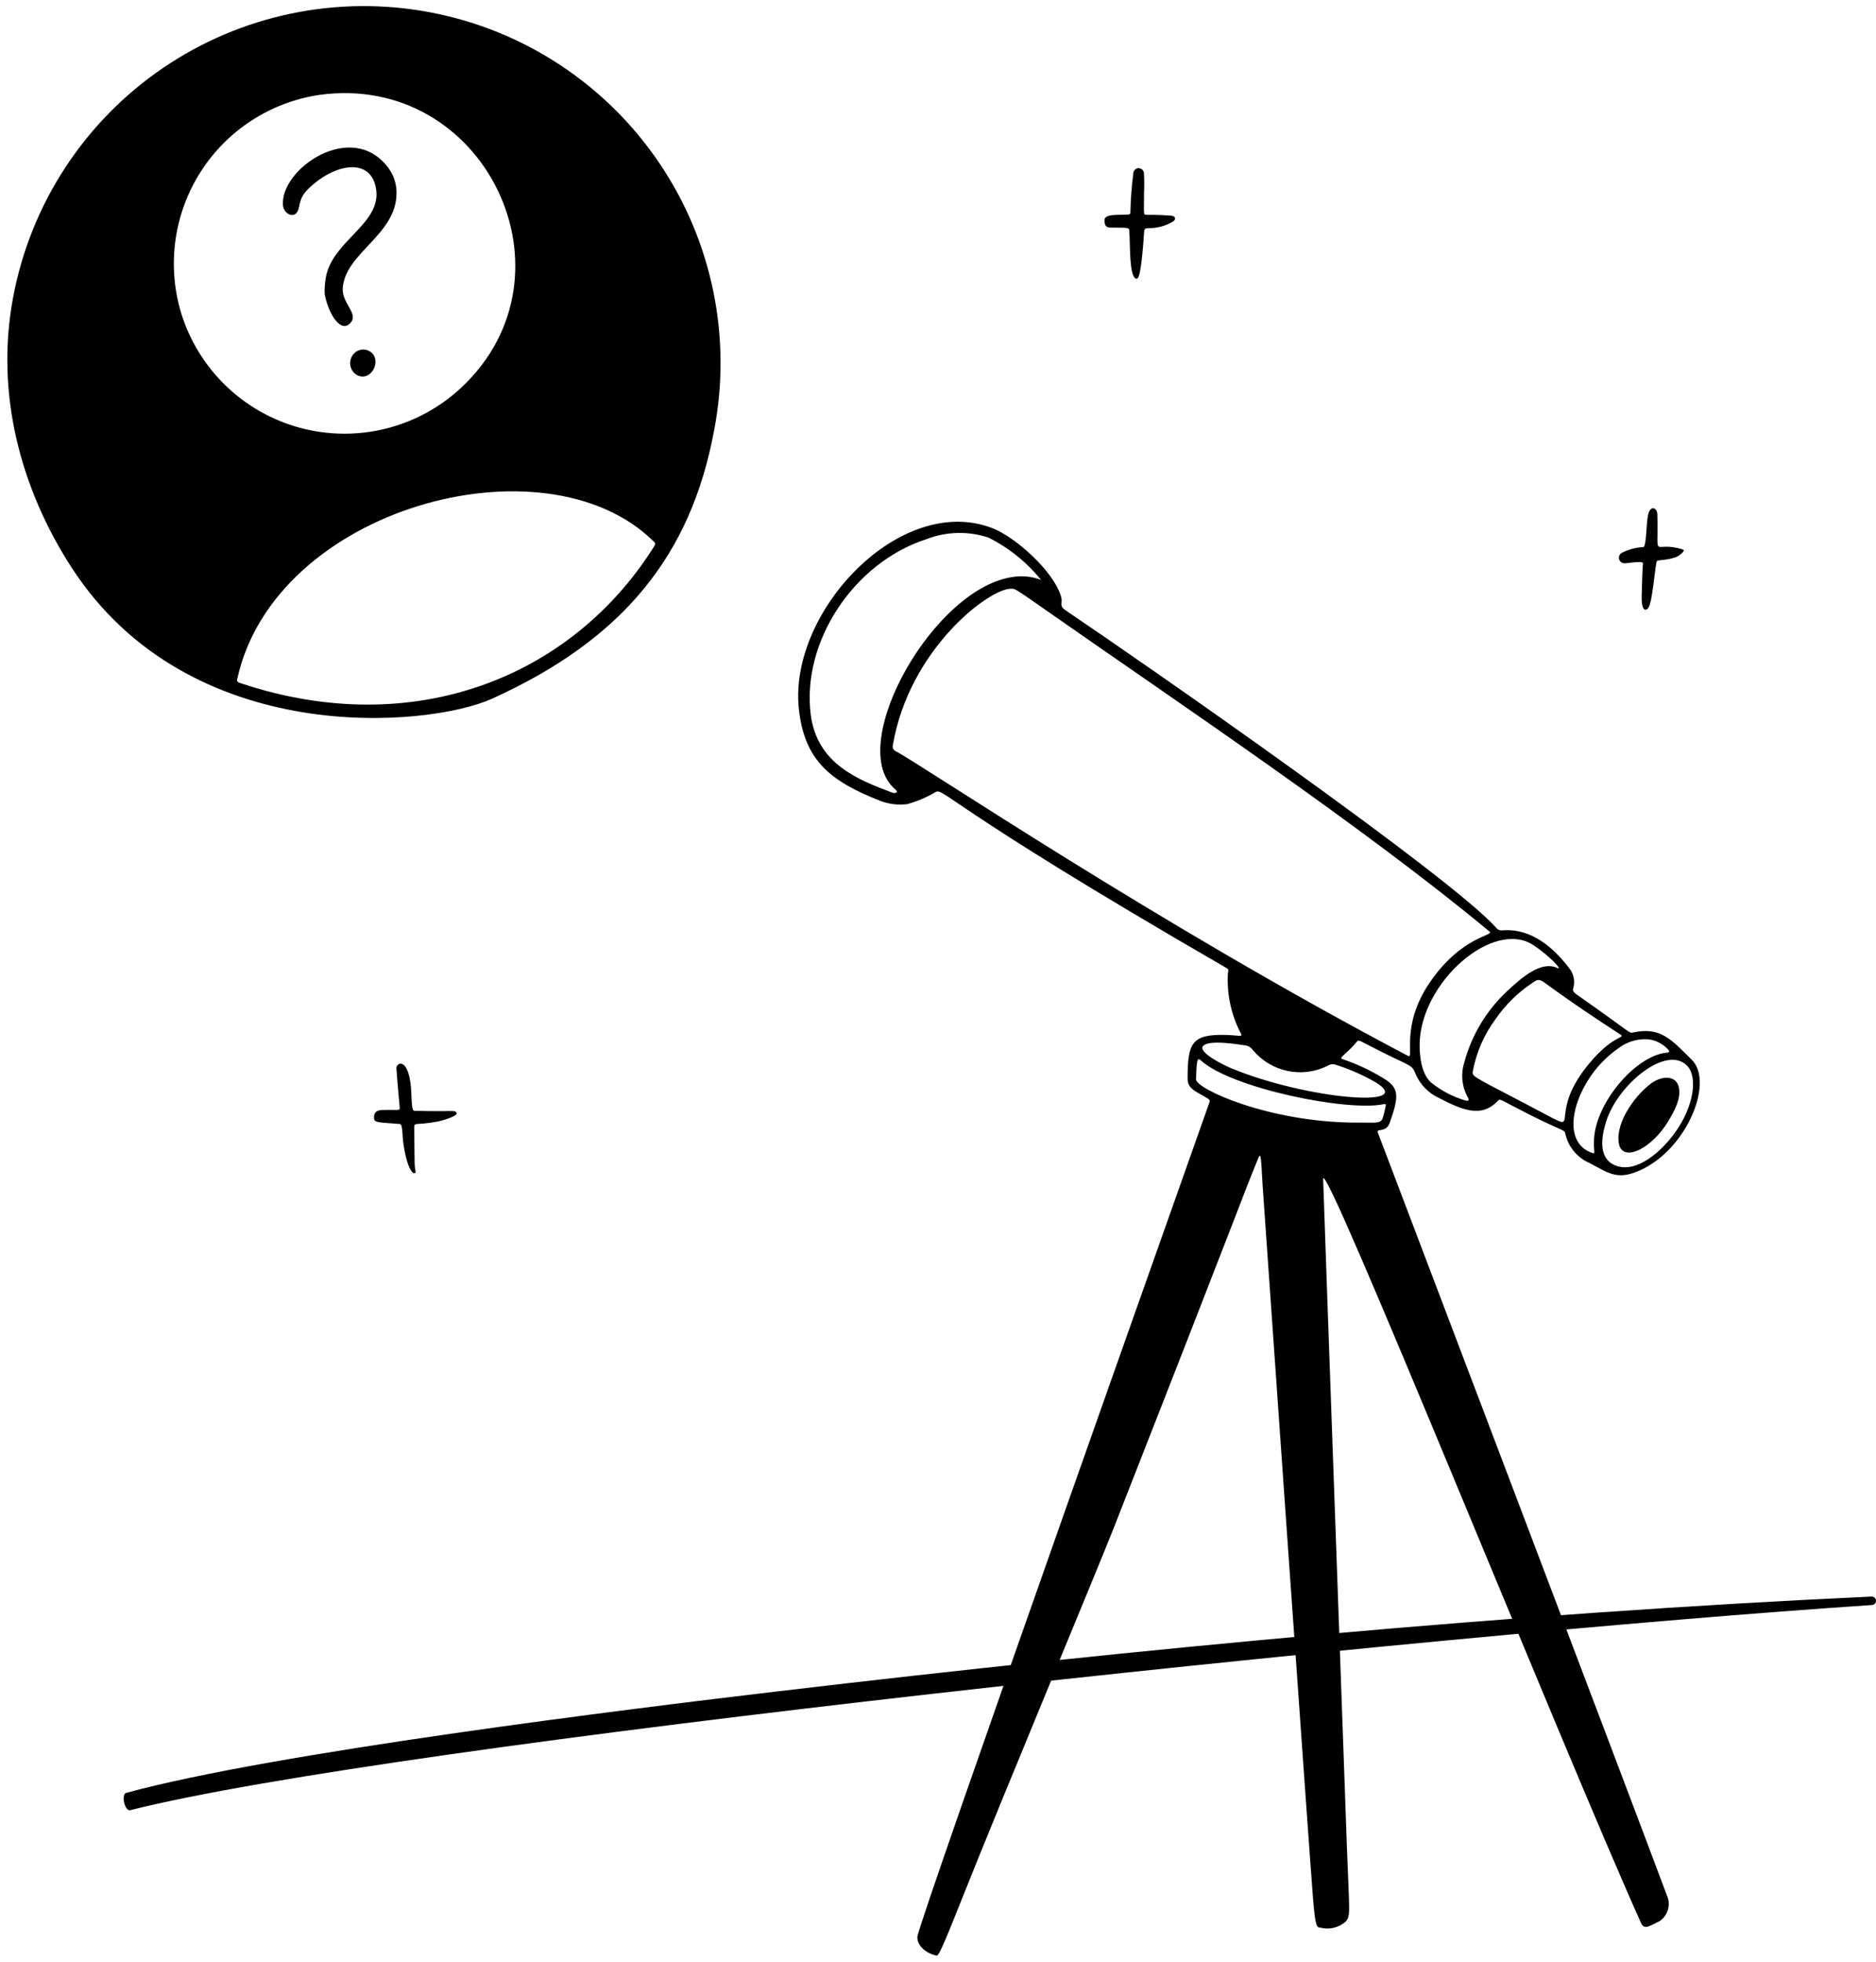 <svg width="154" height="161" viewBox="0 0 154 161" fill="none" xmlns="http://www.w3.org/2000/svg">
<path d="M5.89 46.599C1.717 40.167 -0.417 32.33 1.08 24.386C1.791 20.597 3.242 16.986 5.352 13.76C7.461 10.533 10.187 7.755 13.372 5.585C16.558 3.414 20.14 1.894 23.915 1.111C27.689 0.328 31.581 0.297 35.367 1.022C39.153 1.746 42.759 3.211 45.978 5.332C49.197 7.453 51.965 10.188 54.124 13.382C56.283 16.575 57.791 20.163 58.56 23.94C59.33 27.718 59.346 31.61 58.608 35.393C56.703 45.557 51.178 52.46 40.393 57.343C35.178 59.706 15.568 61.514 5.89 46.599ZM14.863 25.668C15.56 27.944 16.824 30.005 18.536 31.657C20.248 33.31 22.353 34.5 24.652 35.116C26.951 35.731 29.368 35.752 31.677 35.177C33.986 34.601 36.111 33.447 37.852 31.825C47.812 22.535 39.79 5.894 26.192 7.791C24.207 8.09 22.309 8.811 20.628 9.907C18.946 11.003 17.52 12.448 16.446 14.143C15.371 15.838 14.674 17.745 14.401 19.733C14.128 21.722 14.285 23.746 14.863 25.668ZM19.473 55.735C19.404 55.974 19.617 56.024 19.839 56.098C34 60.791 46.929 55.559 53.651 44.916C53.826 44.642 53.839 44.573 53.587 44.37C44.691 35.69 22.546 41.665 19.473 55.735Z" fill="black"/>
<path d="M32.549 15.877C32.532 19.294 28.308 20.764 28.134 23.668C28.056 24.964 29.616 25.827 28.645 26.617C27.864 27.251 26.915 25.606 26.649 24.12C26.634 23.633 26.674 23.145 26.768 22.666C27.367 19.744 31.219 18.378 30.887 15.623C30.555 12.867 27.485 13.357 25.293 15.516C24.484 16.313 24.664 16.899 24.425 17.353C24.109 17.95 23.302 17.544 23.233 16.878C22.924 13.911 28.912 9.722 31.9 13.809C32.338 14.409 32.566 15.135 32.549 15.877Z" fill="black"/>
<path d="M29.322 30.795C29.168 30.708 29.037 30.587 28.938 30.441C28.839 30.294 28.776 30.127 28.753 29.952C28.73 29.776 28.748 29.598 28.806 29.431C28.863 29.265 28.959 29.113 29.085 28.99C29.194 28.88 29.326 28.797 29.472 28.745C29.617 28.693 29.772 28.675 29.926 28.691C30.079 28.707 30.227 28.758 30.359 28.838C30.491 28.919 30.602 29.029 30.686 29.158C31.169 29.991 30.313 31.299 29.322 30.795Z" fill="black"/>
<path d="M10.359 147.144C22.309 143.871 51.528 140.266 63.833 138.812C93.381 135.319 124.147 132.396 153.648 131.03C153.737 131.029 153.824 131.063 153.89 131.124C153.956 131.185 153.994 131.269 153.999 131.358C154.005 131.449 153.974 131.536 153.916 131.604C153.858 131.673 153.775 131.716 153.686 131.724C116.945 134.167 32.152 143.133 10.688 148.563C10.245 148.674 9.921 147.263 10.359 147.144Z" fill="black"/>
<path d="M113.114 92.971C112.928 92.55 113.77 93.025 114.081 92.15C114.824 90.062 114.833 89.407 113.867 88.684C112.718 87.943 111.48 87.348 110.183 86.915C109.858 86.816 110.56 86.494 111.357 85.523C111.559 85.278 111.496 85.372 113.422 86.334C115.771 87.507 115.918 87.377 116.202 88.132C116.571 89.004 117.251 89.708 118.11 90.106C119.854 90.995 121.549 91.841 122.94 90.363C123.113 90.178 123.102 90.199 124.074 90.712C128.525 93.061 128.403 92.602 128.508 93.094C128.63 93.616 128.874 94.101 129.219 94.51C129.563 94.921 129.999 95.243 130.492 95.453C131.92 96.219 132.64 96.758 134.084 96.264C138.297 94.823 140.799 88.871 138.878 86.977C137.232 85.356 136.339 84.237 134.065 84.737C133.713 84.814 133.995 84.817 129.556 81.71C129.095 81.387 129.088 81.306 129.16 81.043C129.232 80.771 129.239 80.486 129.179 80.21C129.119 79.935 128.994 79.677 128.815 79.46C126.337 76.187 124.097 76.305 123.296 76.355C123.22 76.363 123.141 76.354 123.068 76.328C122.995 76.302 122.929 76.26 122.875 76.204C119.252 72.031 93.704 54.289 87.498 50.107C86.881 49.69 87.267 49.55 87.104 48.975C86.514 46.897 83.36 44.077 81.459 43.344C73.94 40.449 64.78 50.128 65.57 58.095C66.005 62.476 68.233 64.131 72.246 65.722C72.956 65.998 73.725 66.091 74.481 65.995C75.271 65.775 76.03 65.454 76.738 65.041C77.482 64.548 77.088 65.803 100.582 79.388C100.958 79.605 100.803 79.587 100.789 80.013C100.719 81.676 101.086 83.327 101.855 84.803C102.033 85.141 101.771 84.972 100.667 84.939C97.754 84.847 97.499 85.671 97.489 88.538C97.489 89.138 97.835 89.407 98.434 89.743C99.311 90.235 99.345 90.259 99.295 90.432C99.2 90.754 75.343 157.901 75.306 158.952C75.278 159.751 76.124 160.359 76.906 160.5C77.088 160.532 77.813 158.74 79.114 155.469C82.185 147.749 90.054 128.897 91.459 125.318C103.293 95.155 101.584 99.246 103.275 95.088C103.518 94.49 103.512 94.995 103.652 97.354C103.719 98.465 107.565 153.235 107.788 155.846C107.988 158.186 108.085 158.181 108.405 158.205C108.762 158.296 109.136 158.297 109.495 158.211C109.853 158.125 110.185 157.953 110.463 157.712C110.902 157.181 110.758 156.993 110.563 151.477C110.452 148.345 108.602 96.763 108.617 96.761C108.617 94.57 128.144 143.204 134.704 157.805C134.971 158.395 135.33 158.115 136.251 157.663C136.586 157.43 136.827 157.086 136.93 156.692C137.034 156.298 136.994 155.88 136.818 155.513C134.113 148.238 113.114 92.971 113.114 92.971ZM138.522 87.495C139.345 88.38 139.093 90.731 137.511 92.94C136.399 94.492 134.35 96.339 132.606 95.65C131.595 95.252 131.188 94.134 131.853 92.028C132.809 88.993 136.841 85.683 138.521 87.494L138.522 87.495ZM135.363 85.304C135.945 85.386 136.484 85.662 136.889 86.088C136.962 86.154 137.202 86.398 136.755 86.4C134.236 86.694 131.03 90.472 130.857 93.452C130.791 94.573 131.026 94.737 130.685 94.617C128.316 93.787 128.981 90.376 130.876 87.91C131.52 87.088 132.296 86.38 133.173 85.814C133.829 85.413 134.597 85.235 135.362 85.304H135.363ZM133.004 84.894C133.48 85.203 132.557 84.911 130.774 86.916C127.378 90.73 129.152 92.53 127.909 91.985C127.396 91.76 126.416 91.203 124.271 90.089C120.817 88.295 120.851 88.314 120.901 87.927C121.188 86.376 121.826 84.91 122.765 83.643C123.57 82.476 124.589 81.472 125.767 80.684C126.092 80.458 126.287 80.296 126.706 80.587C127.334 81.025 128.852 82.198 132.998 84.894H133.004ZM125.883 77.571C127.19 78.439 128.343 79.677 127.84 79.443C126.513 78.825 124.927 80.218 123.733 81.331C122.034 82.911 120.813 84.937 120.208 87.176C120.06 87.629 120.004 88.108 120.042 88.583C120.079 89.058 120.211 89.522 120.429 89.946C120.522 90.09 120.734 90.451 120.261 90.307C119.265 90.012 118.335 89.528 117.522 88.882C116.703 88.201 116.525 86.745 116.537 85.716C116.597 80.593 122.604 75.396 125.879 77.571H125.883ZM73.631 64.984C73.535 65.123 73.368 65.098 73.209 65.038C70.437 63.992 67.071 62.697 66.553 58.65C65.795 52.698 70.062 46.17 76.074 44.242C77.693 43.617 79.481 43.572 81.129 44.115C82.804 44.951 84.281 46.136 85.457 47.592C84.752 47.322 83.99 47.235 83.242 47.339C76.747 48.124 69.487 60.911 73.332 64.637C73.467 64.768 73.667 64.93 73.631 64.984ZM73.535 61.655C73.441 61.615 73.364 61.542 73.32 61.45C73.275 61.358 73.266 61.253 73.293 61.155C74.647 53.223 81.271 48.259 82.996 48.321C83.308 48.3 83.284 48.274 85.916 50.117C96.582 57.581 111.844 67.789 122.283 76.462C122.681 76.793 119.937 76.831 117.33 80.692C114.934 84.241 116.134 86.948 115.592 86.662C94.982 75.815 75.581 62.708 73.535 61.655ZM98.769 85.836C99.274 85.29 101.832 85.751 102.139 85.785C102.278 85.792 102.414 85.831 102.535 85.897C102.657 85.965 102.762 86.059 102.842 86.173C103.565 87.045 104.56 87.649 105.667 87.887C106.774 88.126 107.929 87.985 108.947 87.488C109.116 87.371 109.323 87.32 109.527 87.347C110.725 87.715 111.877 88.218 112.962 88.847C116.337 90.965 107.29 90.236 101.076 87.674C100.427 87.404 98.29 86.348 98.769 85.833V85.836ZM111.464 92.133C104.261 92.156 98.139 89.36 98.179 88.574C98.236 87.457 98.211 86.689 98.55 87.004C101.038 89.316 110.645 91.254 113.584 90.62C113.739 90.586 113.77 90.635 113.753 90.747C113.688 91.115 113.597 91.478 113.481 91.834C113.268 92.233 112.834 92.126 111.464 92.13V92.133Z" fill="black"/>
<path d="M132.954 94.086C133.48 95.35 135.699 94.081 136.908 92.08C137.459 91.17 138 90.184 137.823 89.276C137.613 88.18 136.356 88.303 135.534 88.921C134.019 90.059 132.438 92.475 132.954 94.086Z" fill="black"/>
<path d="M31.966 91.09C32.866 91.09 32.826 91.14 32.808 90.837C32.808 90.837 32.668 89.428 32.541 87.7C32.501 87.163 33.656 86.639 33.769 89.817C33.819 91.25 33.897 91.165 34.146 91.171C37.333 91.239 37.374 91.08 37.488 91.353C37.592 91.606 36.212 91.993 35.947 92.043C34.017 92.402 34.009 92.043 34.009 92.579C34.033 96.153 34.023 95.435 34.113 96.169C34.13 96.31 33.976 96.307 33.921 96.265C33.358 95.832 33.079 93.791 33.057 93.3C33.001 92.185 32.918 92.252 32.697 92.236C31.116 92.114 30.732 92.147 30.706 91.787C30.653 91.045 31.218 91.09 31.966 91.09Z" fill="black"/>
<path d="M93.912 15.893C93.912 17.663 93.835 17.629 94.14 17.63C95.352 17.63 95.656 17.669 96.109 17.696C96.561 17.722 96.52 18.042 96.302 18.176C95.699 18.54 95.006 18.73 94.302 18.724C93.771 18.775 94.019 18.596 93.751 21.063C93.599 22.475 93.469 23.037 93.195 22.84C92.694 22.48 92.784 20.085 92.704 18.971C92.686 18.703 92.743 18.678 91.397 18.681C91.135 18.681 90.782 18.712 90.706 18.393C90.589 17.906 90.671 17.668 91.632 17.635C92.742 17.595 92.782 17.673 92.793 17.426C92.815 16.36 92.895 15.297 93.033 14.24C93.033 14.125 93.079 14.014 93.161 13.932C93.243 13.85 93.354 13.804 93.469 13.804C93.585 13.804 93.696 13.85 93.778 13.932C93.859 14.014 93.906 14.125 93.906 14.24C93.936 14.791 93.938 15.343 93.912 15.893Z" fill="black"/>
<path d="M138.158 45.098C138.38 45.167 137.937 45.571 137.568 45.733C137.155 45.861 136.729 45.943 136.298 45.977C136.199 45.992 136.011 45.977 135.98 46.129C135.865 46.704 135.816 47.529 135.59 48.91C135.421 49.941 135.244 50.014 135.084 50.039C134.96 50.057 134.747 49.896 134.762 48.957C134.783 47.89 134.841 46.446 134.87 46.276C134.908 46.062 134.493 46.112 133.408 46.229C133.299 46.241 133.19 46.214 133.099 46.154C133.009 46.093 132.943 46.002 132.913 45.897C132.884 45.791 132.893 45.679 132.938 45.58C132.984 45.481 133.063 45.401 133.162 45.356C133.65 45.112 134.179 44.961 134.723 44.91C134.82 44.887 134.932 44.954 134.987 44.799C135.181 44.253 135.13 42.884 135.308 42.187C135.499 41.443 136.039 41.662 136.053 42.231C136.147 46.219 135.566 44.292 138.158 45.098Z" fill="black"/>
</svg>

